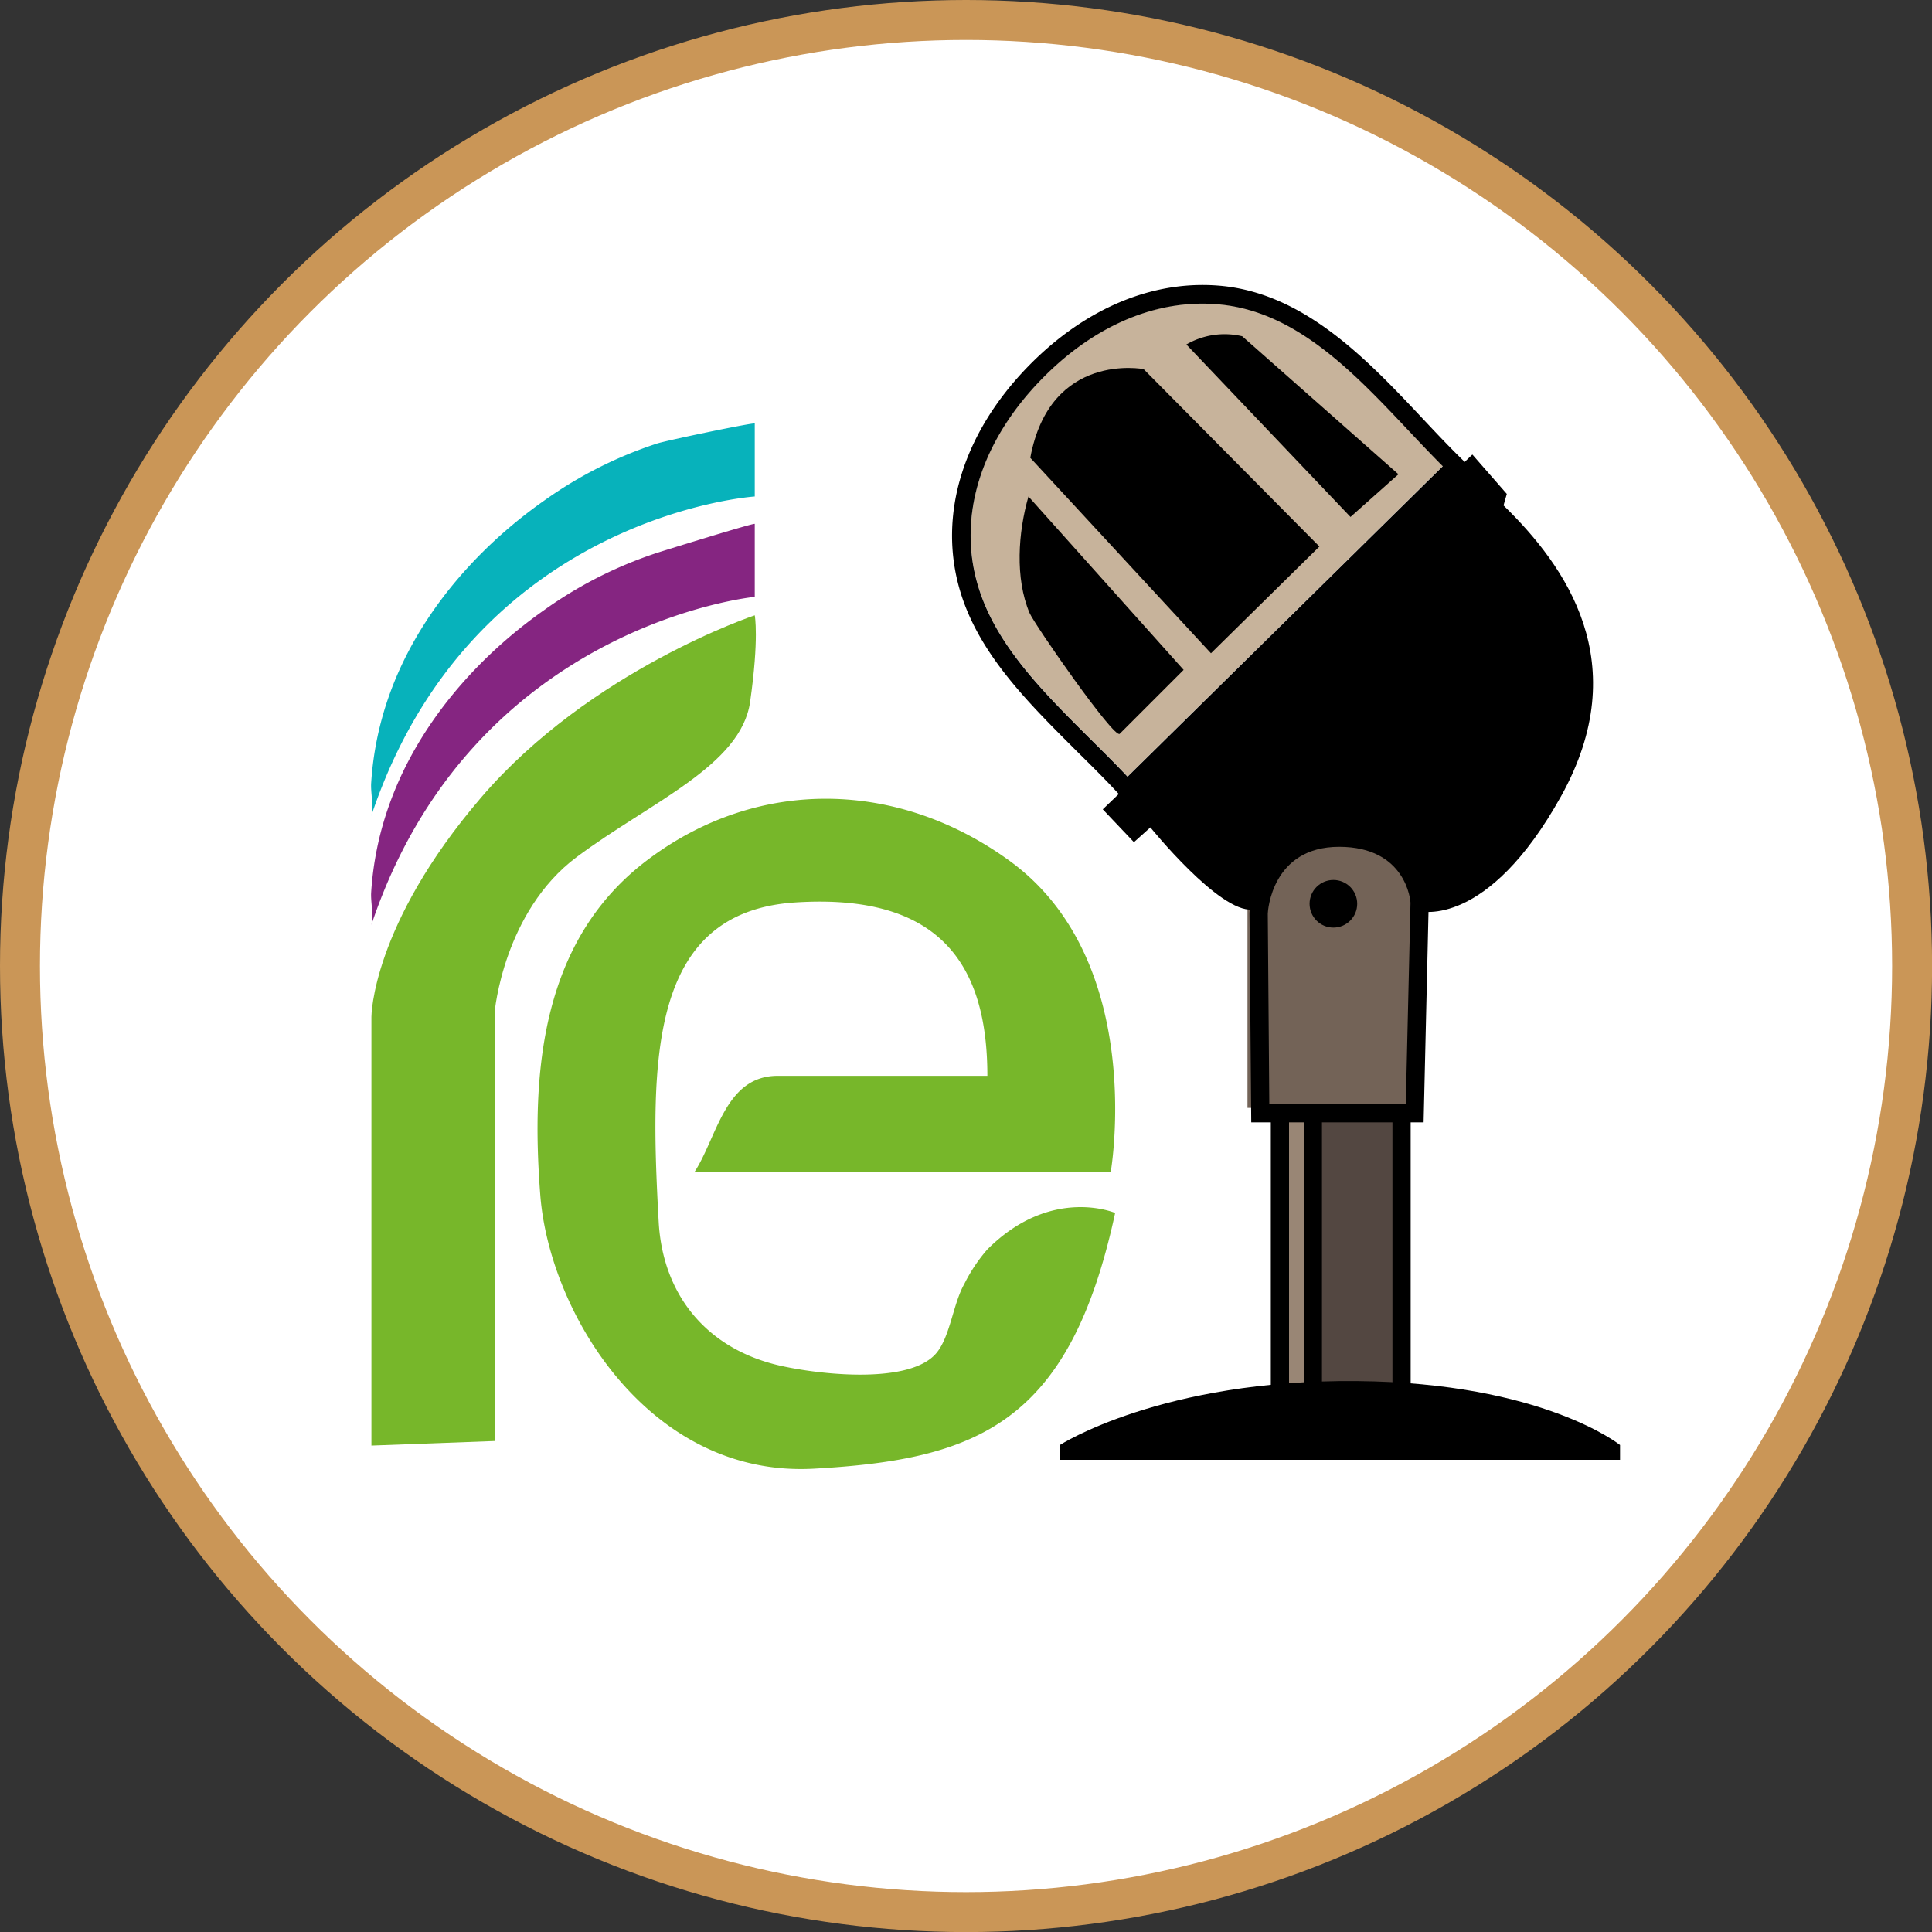 <svg xmlns="http://www.w3.org/2000/svg" viewBox="0 0 241.77 241.77"><rect x="0" y="0" width="241.77" height="241.77" fill="#333333" stroke="none"/><defs><style>.cls-1{fill:#fff;stroke:#ca9657;stroke-miterlimit:10;stroke-width:5px;}.cls-2{fill:#998675;}.cls-3{fill:#534741;}.cls-4{fill:#736357;}.cls-5{fill:#c7b39b;}.cls-6{fill:#07b2bb;}.cls-7{fill:#852581;}.cls-8{fill:#77b72a;}</style></defs><title>Boton Radio EducaciónRecurso 2</title><g id="Capa_2" data-name="Capa 2"><g id="Capa_1-2" data-name="Capa 1"><circle class="cls-1" cx="120.89" cy="120.89" r="118.39"/><rect class="cls-2" x="160.68" y="138.65" width="4.57" height="35.4"/><rect class="cls-3" x="165.25" y="138.65" width="10.28" height="35.4"/><rect class="cls-4" x="156.11" y="97.53" width="20.56" height="41.11"/><path class="cls-5" d="M152.89,38.1a21.8,21.8,0,0,0-2.42-.13c-7.05,0-14.1,3.29-20.1,9.43-7.63,7.8-10.56,17.21-8,25.81,2.18,7.43,8.21,13.39,14,19.16,1.66,1.65,3.24,3.21,4.73,4.8l39.45-38.85c-1.37-1.38-2.74-2.82-4.17-4.34C169.51,46.68,162.41,39.13,152.89,38.1Z"/><path class="cls-6" d="M94.45,53v9.13s-35.41,2.29-48,40c.36-1.06-.09-3,0-4.16a40.23,40.23,0,0,1,2.16-10.68c3.47-10,10.85-18.57,19.45-24.62a52.39,52.39,0,0,1,14.11-7.15C83.31,55.13,94.45,52.82,94.45,53Z"/><path class="cls-7" d="M94.45,65.56v9.13s-35.41,3.43-48,41.12c.36-1.07-.09-3,0-4.17A40.07,40.07,0,0,1,48.61,101c3.47-10,10.85-18.58,19.45-24.63A52.37,52.37,0,0,1,82.17,69.2C83.31,68.83,94.45,65.38,94.45,65.56Z"/><path class="cls-8" d="M94.45,77S73.89,83.83,60.19,99.82s-13.71,27.41-13.71,27.41V180.9l15.42-.57V126.65S63,114.09,72.18,107.24,92.73,95.82,93.87,87.83,94.45,77,94.45,77Z"/><path class="cls-8" d="M86.93,146.63c17.32.1,34.65,0,52,0H139s4.57-26.27-12.56-38.83C112.55,97.64,95,97.14,81.14,107.53c-13.39,10-14.72,26.51-13.53,42,1.14,14.85,13.7,35.41,34.26,34.26s32-5.71,37.68-32c0,0-8-3.43-16,4.57a20.38,20.38,0,0,0-2.89,4.34c-1.4,2.49-1.75,6.54-3.47,8.61-3.5,4.21-15.95,2.56-20.42,1.38-8.6-2.28-13.84-8.86-14.34-17.76-1.14-20.56-1.14-38.83,17.13-40s24,8,24,21.7H97.3C90.73,134.65,89.75,142.28,86.93,146.63Z"/><path d="M128.7,62.13l19.42,21.7-8,8c-.68.69-10.63-13.62-11.28-15.12C127,72.35,127.41,66.62,128.7,62.13Z"/><path d="M128.93,57.29l22.61,24.46,13.57-13.36-22-22.2S131.4,43.93,128.93,57.29Z"/><path d="M148.46,43.11,169,64.69l6-5.34L155.45,42.08A9.54,9.54,0,0,0,148.46,43.11Z"/><path d="M141,100.46l-.8-.88c-1.68-1.85-3.52-3.66-5.46-5.58-6-6-12.28-12.15-14.62-20.14-2.76-9.42.37-19.64,8.59-28.06,7.19-7.35,15.86-10.9,24.4-10,10.36,1.12,18.1,9.33,24.92,16.58,1.7,1.81,3.3,3.51,4.92,5.09l.83.82ZM150.47,38c-7.05,0-14.1,3.29-20.1,9.43-7.63,7.8-10.56,17.21-8,25.81,2.18,7.43,8.21,13.39,14,19.16,1.66,1.65,3.24,3.21,4.73,4.8l39.45-38.85c-1.37-1.38-2.74-2.82-4.17-4.34-6.87-7.3-14-14.85-23.49-15.88A21.8,21.8,0,0,0,150.47,38Z"/><path d="M138,101.28l3.9,4.11,2.06-1.85s8.63,10.69,12.74,10.28c0,0,3.09-8.63,10.07-8.63s9.87,3.9,10.9,8.83c0,0,8.43,2.27,17.68-14.38s.61-28.78-7.2-36.39l.41-1.44-4.31-4.93Z"/><circle cx="166.86" cy="113.1" r="2.98"/><path d="M178.15,140.45H156.58l-.22-26.21c0-.16.59-10.61,11.22-10.61s11.21,9.22,11.21,9.31Zm-19.31-2.28h17.08l.59-25.2c0-.2-.52-7-8.93-7s-8.92,8-8.93,8.36Z"/><rect x="174.25" y="139.1" width="2.28" height="35.15"/><rect x="163.15" y="139.1" width="2.28" height="35.15"/><rect x="159.03" y="139.1" width="2.28" height="35.15"/><path d="M132.63,182.68v-1.85s12.73-8.23,37.21-8c23.23.21,32.89,8,32.89,8v1.85Z"/></g></g></svg>